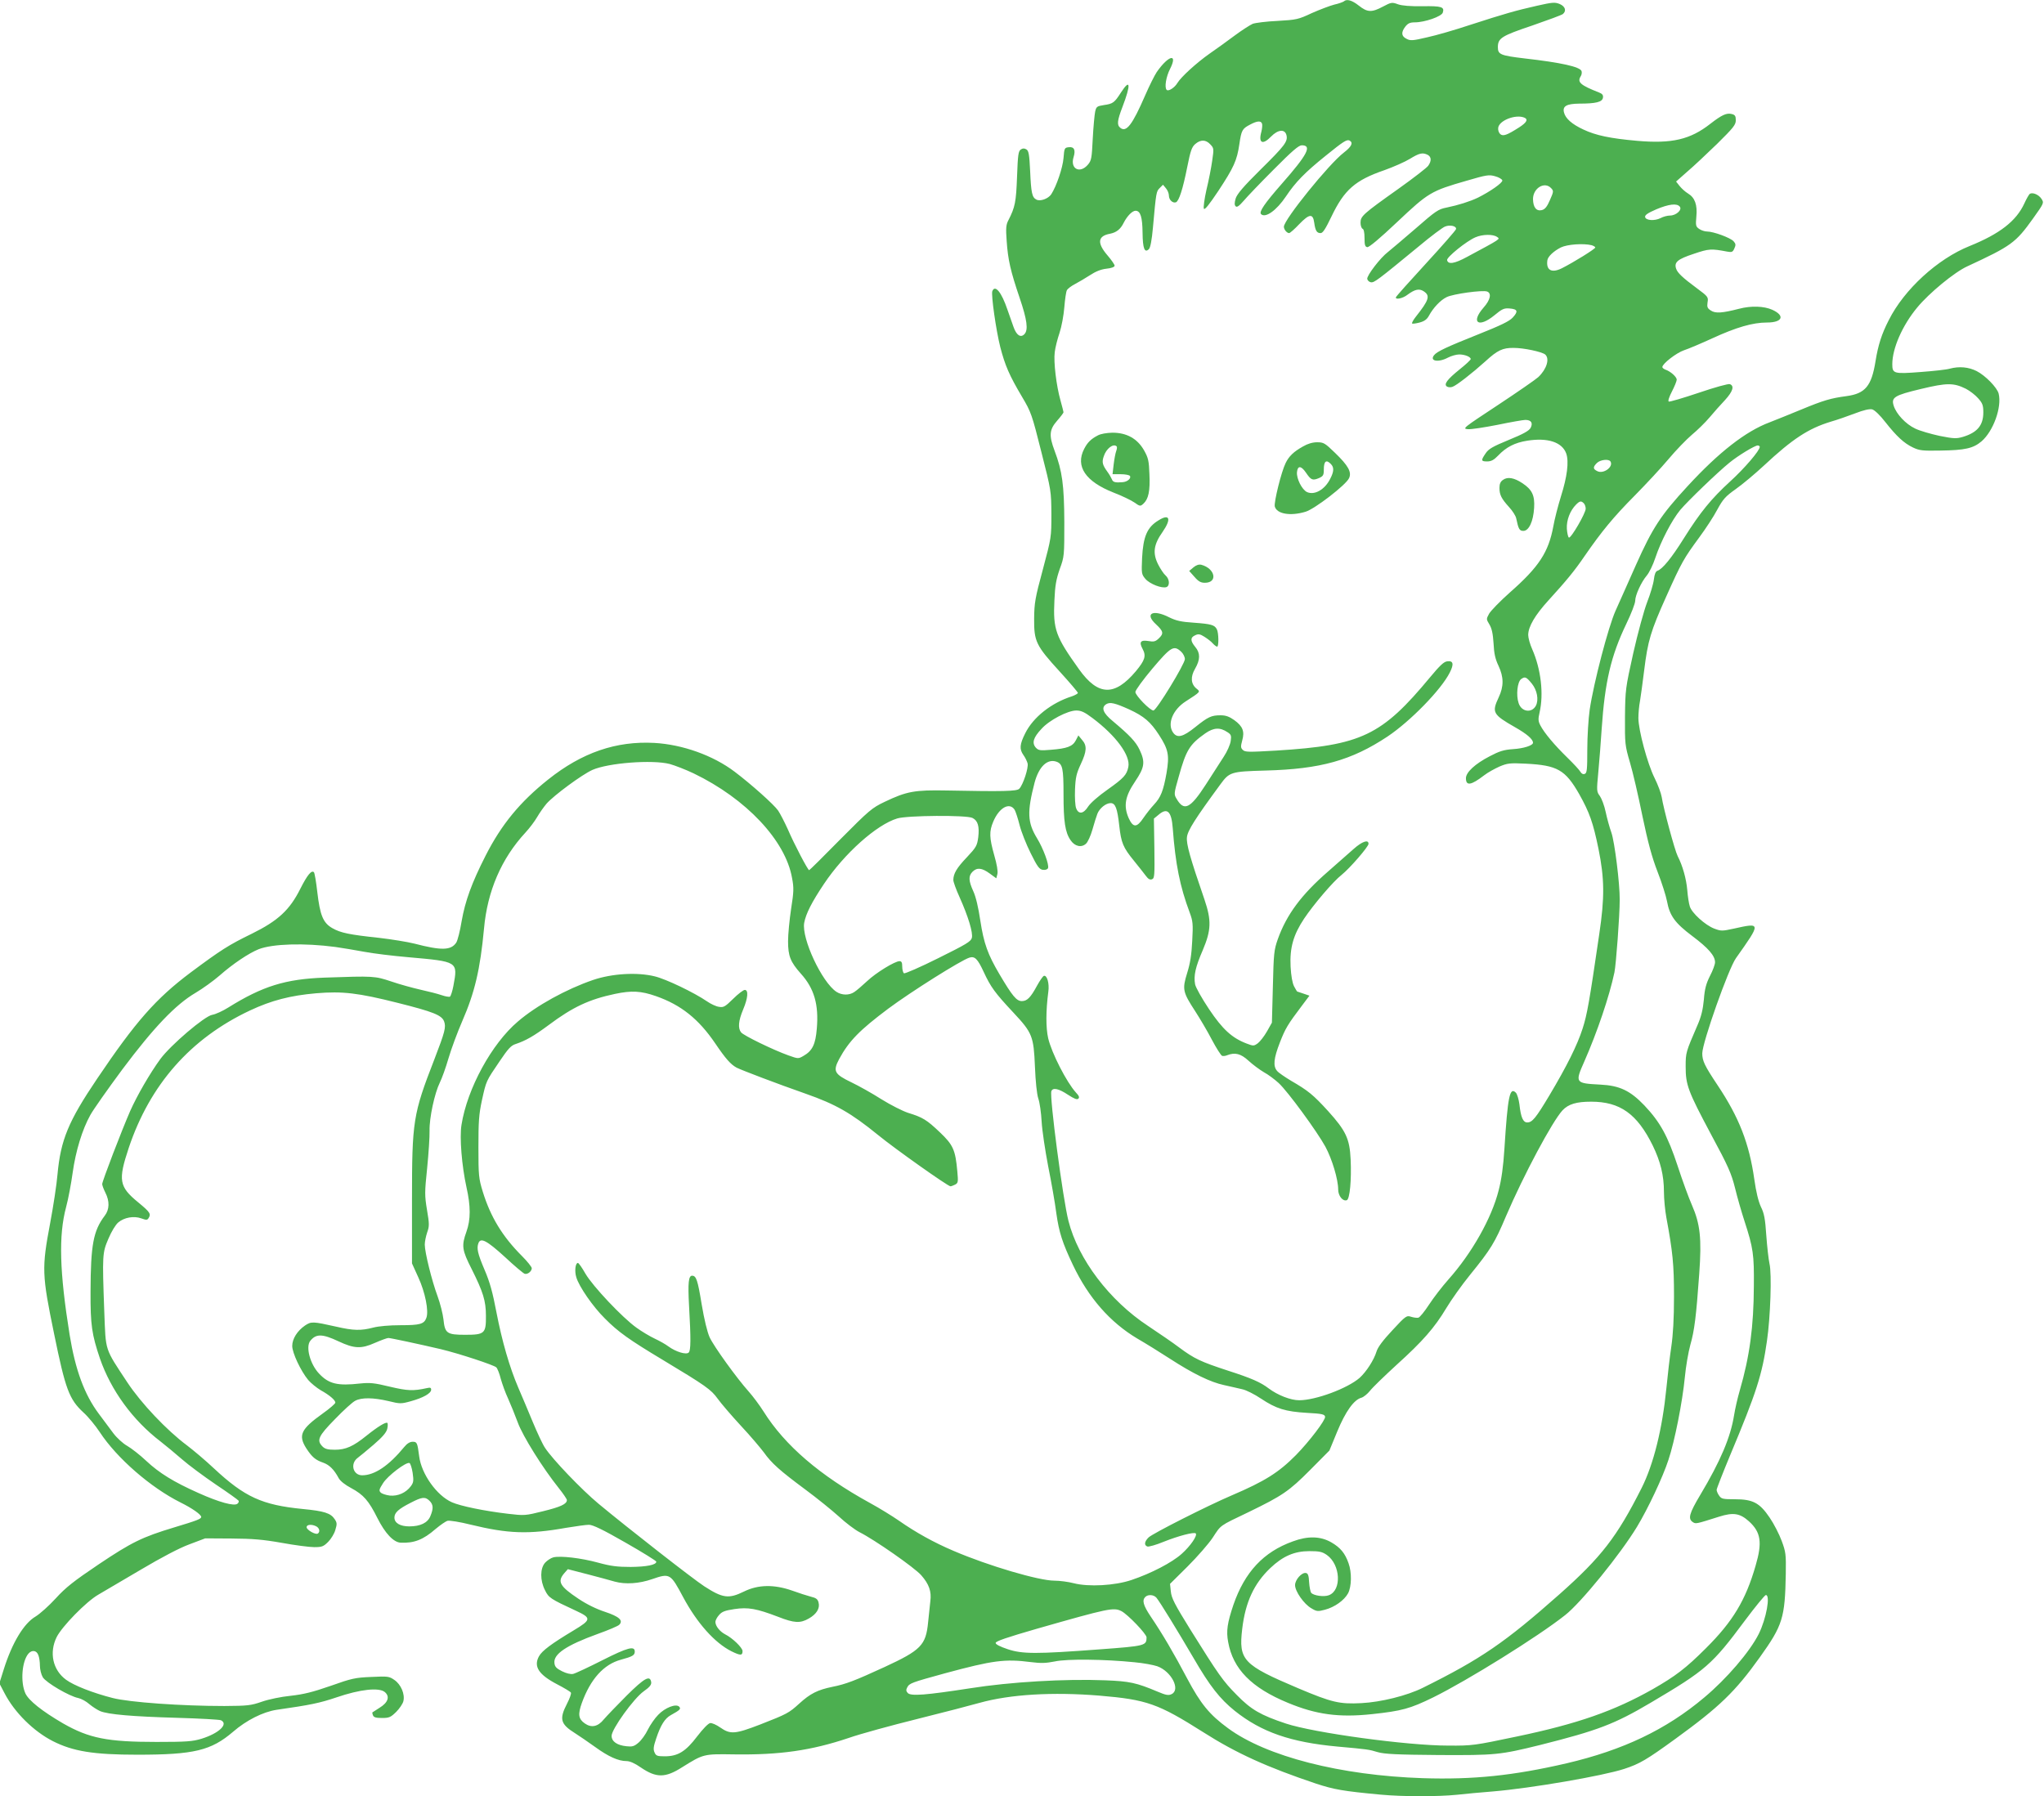 <?xml version="1.0" standalone="no"?>
<!DOCTYPE svg PUBLIC "-//W3C//DTD SVG 20010904//EN"
 "http://www.w3.org/TR/2001/REC-SVG-20010904/DTD/svg10.dtd">
<svg version="1.0" xmlns="http://www.w3.org/2000/svg"
 width="1280pt" height="1125pt" viewBox="0 0 1280 1125"
 preserveAspectRatio="xMidYMid meet">
<g transform="translate(0,1125) scale(0.1,-0.1)"
fill="#4caf50" stroke="none">
<path d="M8415 11241 c-6 -4 -32 -14 -60 -20 -27 -7 -90 -31 -140 -53 -85 -40
-96 -42 -215 -49 -69 -3 -138 -12 -155 -18 -16 -7 -68 -40 -115 -75 -47 -35
-116 -85 -154 -111 -84 -59 -180 -147 -203 -185 -17 -29 -56 -54 -67 -43 -15
15 -4 82 21 131 51 101 -9 87 -83 -19 -14 -21 -47 -87 -73 -147 -80 -184 -118
-234 -156 -202 -22 18 -18 46 14 130 54 141 50 182 -9 91 -41 -64 -50 -71
-107 -79 -44 -7 -48 -10 -55 -42 -4 -19 -11 -95 -15 -169 -6 -121 -8 -136 -30
-162 -50 -59 -113 -27 -90 47 14 45 3 66 -30 62 -27 -3 -28 -6 -33 -68 -5 -61
-44 -176 -77 -227 -19 -28 -69 -46 -93 -33 -27 14 -33 41 -39 179 -5 103 -9
126 -23 135 -13 8 -23 8 -35 0 -16 -10 -19 -34 -24 -170 -6 -159 -12 -191 -54
-273 -15 -28 -17 -50 -11 -130 8 -118 24 -188 81 -356 47 -138 56 -203 29
-229 -23 -23 -49 -5 -67 46 -8 24 -25 72 -38 108 -37 110 -78 160 -95 116 -8
-22 23 -243 50 -350 30 -115 56 -176 136 -311 57 -96 62 -110 121 -345 62
-243 62 -246 63 -390 0 -145 0 -146 -53 -345 -49 -181 -54 -211 -55 -310 -1
-142 11 -168 161 -332 62 -68 113 -128 113 -133 0 -4 -17 -14 -37 -21 -129
-41 -243 -131 -293 -232 -35 -70 -37 -99 -11 -136 11 -15 22 -38 26 -52 7 -27
-28 -134 -52 -159 -15 -16 -100 -18 -453 -11 -202 4 -252 -5 -390 -71 -80 -38
-97 -53 -277 -234 -105 -107 -193 -194 -196 -194 -8 0 -94 164 -133 255 -20
44 -47 97 -61 118 -26 38 -171 167 -273 244 -135 102 -326 170 -502 180 -239
13 -453 -60 -665 -229 -176 -140 -293 -282 -392 -477 -87 -171 -128 -284 -150
-410 -10 -61 -25 -121 -34 -135 -33 -49 -93 -50 -262 -6 -44 11 -143 27 -220
36 -187 20 -242 31 -294 61 -58 33 -77 81 -94 226 -7 64 -17 120 -21 124 -15
15 -41 -16 -85 -103 -67 -134 -140 -201 -304 -282 -144 -70 -194 -102 -382
-242 -219 -164 -346 -309 -586 -665 -181 -268 -229 -384 -249 -601 -5 -61 -26
-199 -46 -305 -53 -282 -52 -321 25 -694 71 -347 94 -409 184 -492 29 -26 75
-82 102 -123 107 -163 319 -347 505 -440 73 -36 130 -76 130 -91 0 -12 -25
-22 -168 -65 -202 -61 -267 -93 -473 -231 -159 -107 -208 -146 -270 -214 -42
-46 -99 -97 -127 -114 -73 -43 -146 -164 -198 -329 l-28 -89 32 -61 c63 -122
183 -240 303 -301 126 -64 255 -85 529 -85 356 0 462 26 600 144 83 72 187
124 271 137 215 31 269 42 376 78 149 51 265 63 302 34 34 -28 22 -66 -32 -99
-23 -15 -43 -28 -45 -29 -1 -1 0 -10 4 -19 5 -12 19 -16 56 -16 45 0 54 4 89
38 21 21 41 51 45 67 11 44 -15 105 -56 133 -33 23 -41 24 -145 19 -100 -4
-123 -9 -255 -56 -112 -39 -169 -53 -250 -62 -60 -6 -137 -22 -180 -37 -69
-24 -89 -26 -235 -27 -267 0 -594 23 -699 50 -122 31 -243 78 -293 115 -83 61
-106 170 -58 267 34 67 184 221 260 265 33 19 153 90 267 157 130 77 242 136
305 159 l98 37 165 -1 c132 -1 195 -6 314 -27 82 -15 174 -27 204 -27 48 0 58
4 87 33 18 18 39 52 45 75 11 36 11 45 -4 67 -25 38 -65 51 -201 64 -254 25
-363 75 -555 254 -52 49 -129 114 -170 145 -126 94 -286 263 -372 393 -145
220 -135 191 -145 444 -13 358 -12 368 26 457 19 45 45 88 62 102 37 31 97 42
144 25 31 -11 37 -11 45 1 17 27 11 37 -64 99 -121 99 -127 139 -60 341 133
397 387 686 759 861 134 63 253 94 415 108 165 14 264 2 510 -60 223 -56 276
-77 291 -116 13 -36 6 -64 -61 -238 -134 -345 -140 -385 -140 -883 l0 -395 39
-86 c44 -95 67 -213 51 -255 -14 -39 -40 -46 -162 -46 -69 0 -137 -6 -171 -15
-77 -20 -124 -19 -232 6 -147 33 -156 33 -195 7 -48 -33 -80 -83 -80 -128 0
-43 53 -156 100 -213 17 -20 53 -49 78 -64 56 -31 92 -62 92 -78 0 -6 -35 -37
-79 -68 -137 -98 -155 -136 -103 -218 36 -55 57 -73 106 -90 39 -14 68 -43 97
-97 10 -18 40 -42 78 -62 78 -42 110 -79 165 -189 48 -95 100 -150 144 -153
85 -4 142 18 220 86 30 25 63 48 75 51 12 3 77 -7 144 -24 234 -57 363 -62
598 -20 61 10 125 19 143 19 24 0 87 -30 228 -111 107 -61 194 -115 194 -120
0 -20 -60 -32 -160 -33 -84 0 -125 5 -205 27 -106 29 -235 44 -280 33 -15 -4
-38 -19 -51 -33 -32 -35 -33 -111 -1 -173 23 -47 33 -54 195 -129 97 -45 95
-56 -15 -122 -140 -84 -199 -128 -218 -163 -35 -64 -1 -115 114 -175 44 -23
83 -46 86 -52 4 -5 -7 -36 -24 -69 -50 -97 -42 -128 51 -186 24 -15 79 -53
124 -85 84 -61 146 -89 198 -89 20 0 52 -14 89 -40 97 -66 153 -66 258 1 135
84 134 84 326 81 286 -4 483 24 718 103 71 25 265 78 430 119 165 41 341 87
390 101 191 53 456 69 750 45 297 -25 367 -50 650 -229 207 -132 402 -220 706
-322 113 -37 168 -47 404 -69 138 -13 358 -13 478 -1 51 6 153 15 227 21 238
20 686 97 821 141 98 32 141 58 319 187 277 201 376 296 531 513 143 200 157
246 162 521 2 124 0 138 -26 208 -15 41 -49 107 -75 145 -63 93 -105 115 -219
115 -73 0 -83 2 -97 22 -9 12 -16 29 -16 37 0 7 39 107 86 220 163 389 199
501 229 712 22 149 31 423 16 484 -6 28 -15 107 -20 177 -7 104 -13 138 -34
180 -16 35 -30 93 -41 171 -32 225 -95 388 -230 590 -82 123 -96 153 -96 200
1 69 164 530 211 596 158 223 158 223 -13 185 -74 -16 -80 -16 -123 0 -57 22
-141 98 -153 139 -6 18 -13 64 -16 103 -6 70 -29 152 -60 212 -18 35 -90 302
-100 370 -4 24 -24 78 -45 120 -44 88 -101 299 -101 375 0 28 4 76 10 106 5
31 17 117 26 191 23 187 41 247 138 463 98 219 111 240 207 371 40 54 91 132
113 174 36 66 51 83 116 129 41 29 120 95 176 147 179 167 278 232 419 275 39
11 107 35 152 52 54 21 91 29 107 25 15 -4 48 -35 82 -79 71 -90 117 -133 174
-160 40 -19 60 -21 170 -19 156 2 207 14 259 58 74 64 128 214 107 299 -10 38
-83 113 -138 141 -50 25 -108 31 -168 15 -19 -6 -102 -15 -183 -21 -168 -13
-177 -10 -177 49 0 99 63 243 156 355 74 90 234 222 314 258 276 128 302 147
411 299 69 97 70 98 53 124 -17 26 -55 42 -73 31 -5 -4 -21 -31 -34 -60 -51
-111 -155 -191 -343 -267 -200 -80 -410 -272 -506 -464 -44 -85 -67 -157 -83
-257 -25 -156 -64 -203 -182 -219 -98 -13 -143 -26 -283 -84 -69 -29 -158 -64
-198 -80 -150 -56 -319 -188 -514 -400 -168 -182 -219 -260 -324 -495 -47
-107 -105 -235 -127 -285 -45 -100 -137 -451 -162 -620 -8 -56 -15 -169 -15
-249 0 -126 -2 -148 -16 -153 -10 -4 -20 1 -27 13 -5 10 -43 51 -82 89 -81 79
-144 154 -169 202 -14 27 -14 40 -5 80 27 116 9 272 -46 397 -14 31 -25 71
-25 89 0 52 43 125 127 217 111 122 162 183 228 280 105 152 180 243 311 375
71 72 167 175 213 230 46 55 112 123 146 152 34 28 84 77 111 109 27 32 70 81
97 109 49 54 59 88 30 99 -9 4 -95 -20 -195 -54 -98 -33 -183 -58 -188 -55 -6
4 3 30 20 63 16 31 30 65 30 74 0 18 -40 53 -71 63 -10 4 -19 11 -19 16 0 21
88 89 135 105 28 9 108 43 180 76 148 68 251 98 340 98 98 0 115 43 33 80 -52
23 -132 26 -208 6 -105 -27 -148 -30 -176 -11 -22 14 -25 22 -21 51 6 33 3 37
-66 88 -92 68 -123 98 -131 124 -13 40 10 59 110 92 97 33 110 33 211 14 28
-5 34 -3 44 20 10 22 9 29 -5 45 -20 22 -126 61 -166 61 -14 0 -36 7 -49 16
-22 15 -23 22 -18 78 7 73 -9 118 -52 144 -17 10 -40 31 -53 47 l-22 28 69 61
c39 33 123 112 188 175 102 101 117 119 117 148 0 27 -5 34 -26 39 -32 8 -62
-6 -133 -61 -126 -99 -241 -126 -459 -107 -169 15 -259 34 -337 71 -71 33
-112 69 -121 107 -10 39 16 54 95 55 105 0 145 10 149 37 3 16 -4 25 -25 33
-115 45 -137 64 -115 100 7 10 9 25 6 34 -11 27 -128 53 -356 79 -152 18 -168
25 -168 70 0 57 22 71 215 136 98 34 185 66 192 72 24 20 15 48 -20 63 -30 12
-45 11 -142 -11 -133 -30 -203 -50 -419 -120 -93 -31 -214 -66 -270 -78 -89
-21 -104 -22 -128 -9 -33 16 -35 41 -7 77 16 20 29 26 59 26 62 0 168 37 175
61 12 36 -8 42 -127 40 -75 -1 -127 3 -153 12 -38 14 -43 13 -94 -14 -71 -38
-98 -37 -152 6 -43 34 -76 43 -94 26z m1129 -727 c28 -11 17 -31 -31 -62 -77
-49 -100 -57 -118 -42 -9 8 -15 25 -13 39 5 46 107 86 162 65z m-1641 -38 c3
-8 1 -31 -4 -51 -20 -72 8 -85 61 -30 43 44 86 48 96 9 10 -40 -10 -66 -164
-218 -106 -105 -145 -151 -154 -179 -8 -28 -8 -41 0 -49 8 -8 21 1 49 33 20
24 105 113 189 197 116 117 157 152 176 152 66 0 36 -58 -125 -241 -108 -123
-144 -176 -130 -190 27 -27 97 23 156 111 60 90 120 151 248 254 111 90 133
104 150 96 25 -14 13 -38 -36 -76 -93 -71 -375 -420 -375 -464 0 -18 19 -40
33 -40 5 0 34 25 63 56 64 66 86 68 94 9 7 -50 16 -65 40 -65 14 0 31 27 68
104 80 167 148 227 331 290 56 20 129 52 160 71 60 37 80 41 112 25 23 -13 24
-38 3 -68 -8 -12 -92 -77 -186 -144 -224 -159 -238 -172 -238 -213 0 -18 6
-35 13 -38 7 -2 12 -23 12 -58 0 -43 3 -54 17 -57 11 -2 78 54 188 158 195
184 211 194 434 258 126 37 141 39 179 28 23 -6 43 -18 45 -26 2 -15 -75 -69
-153 -108 -50 -24 -123 -47 -196 -62 -52 -10 -68 -21 -195 -132 -77 -66 -154
-132 -172 -146 -48 -36 -134 -149 -130 -169 2 -10 12 -19 23 -21 21 -3 42 13
301 226 75 63 149 118 163 123 32 13 73 3 69 -16 -2 -8 -86 -104 -188 -215
-102 -111 -186 -205 -188 -211 -7 -18 42 -9 72 15 46 34 73 40 101 22 43 -28
34 -55 -49 -160 -16 -20 -26 -39 -23 -42 3 -3 24 0 47 6 30 8 46 20 58 42 27
50 72 98 111 117 39 20 227 46 254 35 29 -11 20 -53 -23 -101 -82 -94 -31
-129 68 -48 48 40 61 46 95 43 51 -4 56 -18 20 -57 -21 -23 -75 -49 -213 -104
-203 -81 -260 -108 -279 -131 -31 -38 26 -48 86 -16 21 11 53 20 71 20 35 0
72 -15 72 -29 0 -5 -31 -34 -70 -65 -78 -63 -100 -93 -79 -107 8 -5 23 -6 34
-2 24 7 126 87 207 160 75 69 108 85 177 84 64 0 175 -24 197 -41 30 -26 10
-92 -43 -142 -15 -14 -129 -93 -253 -175 -217 -143 -224 -148 -188 -151 20 -2
103 11 185 27 82 17 161 31 175 31 37 0 49 -19 33 -50 -10 -18 -45 -38 -136
-75 -102 -42 -128 -57 -146 -85 -30 -44 -29 -50 10 -50 25 0 42 9 68 36 51 54
106 82 184 94 127 20 217 -9 243 -80 18 -51 6 -146 -33 -269 -18 -58 -40 -143
-48 -189 -30 -160 -89 -252 -271 -412 -62 -55 -121 -116 -131 -134 -18 -33
-18 -34 2 -67 15 -25 22 -57 26 -119 3 -64 11 -98 31 -140 33 -71 34 -128 1
-198 -44 -94 -37 -107 103 -187 74 -42 112 -75 112 -97 0 -17 -59 -36 -126
-40 -57 -4 -85 -13 -144 -44 -93 -48 -150 -101 -150 -138 0 -50 32 -45 114 18
23 18 67 42 96 55 50 21 65 23 165 18 197 -10 247 -38 334 -190 65 -116 87
-178 121 -343 38 -188 39 -305 5 -534 -63 -431 -76 -503 -104 -591 -34 -106
-99 -236 -208 -419 -86 -144 -108 -170 -139 -170 -26 0 -40 31 -49 113 -4 31
-14 64 -22 73 -39 39 -51 -22 -72 -351 -7 -110 -18 -191 -36 -260 -44 -175
-168 -394 -315 -559 -39 -44 -93 -114 -121 -157 -28 -43 -58 -80 -67 -82 -10
-2 -30 1 -46 6 -27 9 -33 6 -116 -84 -60 -64 -92 -107 -100 -134 -16 -53 -64
-127 -106 -165 -76 -66 -275 -140 -378 -140 -54 0 -135 32 -191 74 -51 39
-108 64 -257 112 -168 55 -209 74 -303 144 -38 29 -126 89 -195 135 -243 160
-438 418 -499 658 -35 136 -120 780 -107 813 9 24 46 16 103 -22 40 -26 58
-33 66 -25 8 8 4 18 -15 38 -59 65 -152 247 -174 340 -15 66 -15 172 1 293 7
50 -8 104 -28 98 -6 -2 -25 -29 -42 -60 -41 -76 -63 -98 -96 -98 -33 0 -59 31
-140 168 -73 124 -98 192 -120 336 -12 81 -28 150 -44 184 -30 66 -31 96 -5
122 28 28 59 25 108 -11 l41 -30 7 27 c4 17 -3 59 -20 118 -31 110 -32 149 -6
210 37 88 102 124 134 74 7 -13 21 -56 31 -96 10 -40 41 -119 69 -175 43 -87
55 -102 77 -105 16 -2 29 3 32 11 8 20 -30 124 -69 187 -60 99 -63 164 -15
349 27 100 80 151 138 130 37 -14 43 -41 43 -203 0 -171 10 -239 44 -288 26
-39 68 -49 97 -22 11 10 29 49 40 88 11 39 25 84 31 99 13 34 53 67 83 67 30
0 42 -33 54 -141 12 -108 24 -137 92 -220 30 -37 63 -79 75 -95 14 -19 25 -26
38 -21 16 6 17 23 15 193 l-3 187 28 23 c55 48 82 24 90 -83 17 -226 45 -365
106 -528 20 -54 22 -71 16 -178 -4 -86 -13 -142 -32 -202 -31 -101 -28 -118
51 -239 29 -45 76 -124 104 -178 28 -53 57 -98 64 -101 7 -2 21 -1 32 4 49 19
85 10 133 -34 26 -24 69 -56 96 -72 28 -15 69 -46 93 -68 57 -52 241 -304 293
-399 42 -78 80 -205 80 -268 0 -40 29 -76 54 -67 19 7 30 128 24 256 -6 129
-30 179 -141 302 -93 102 -125 128 -232 190 -38 23 -78 50 -87 61 -27 30 -22
79 17 179 34 87 47 110 140 233 l45 60 -38 13 c-20 7 -38 13 -39 13 -1 0 -10
15 -19 32 -11 21 -19 67 -22 124 -6 117 17 199 85 301 59 88 182 233 235 274
51 41 168 176 168 194 0 29 -40 15 -93 -32 -30 -27 -102 -90 -160 -141 -167
-145 -260 -270 -315 -424 -24 -68 -26 -89 -31 -298 l-6 -225 -31 -55 c-17 -30
-43 -63 -57 -74 -25 -18 -28 -18 -70 -2 -92 35 -151 89 -236 216 -44 66 -83
135 -87 155 -10 54 2 108 48 214 53 125 55 186 11 316 -91 264 -115 350 -110
392 4 41 54 119 209 330 57 78 66 81 284 87 342 9 537 63 763 213 142 95 336
293 390 401 27 53 22 75 -16 70 -21 -2 -47 -27 -106 -98 -305 -368 -431 -428
-965 -461 -173 -10 -195 -10 -209 4 -14 13 -14 22 -4 59 16 57 4 89 -50 128
-31 22 -53 30 -85 30 -58 0 -78 -9 -159 -74 -77 -62 -113 -71 -139 -34 -38 54
-2 143 79 195 95 61 93 60 68 80 -36 29 -39 74 -9 125 33 57 33 98 1 136 -31
38 -32 59 -1 73 20 10 31 8 58 -9 19 -12 43 -30 53 -42 10 -11 22 -20 27 -20
11 0 10 87 -2 109 -14 27 -35 33 -145 41 -79 5 -111 13 -152 33 -103 53 -158
25 -84 -43 47 -44 50 -58 17 -89 -20 -19 -31 -22 -64 -16 -50 8 -60 -6 -37
-49 24 -44 15 -71 -42 -140 -133 -158 -236 -155 -355 11 -148 207 -164 250
-155 433 4 93 11 131 33 195 29 79 29 83 29 295 -1 232 -13 320 -61 447 -36
96 -33 132 16 188 22 25 40 49 40 53 0 4 -9 37 -19 74 -26 92 -44 241 -36 302
3 28 17 83 30 121 13 39 26 110 30 160 4 50 11 98 16 107 5 10 28 27 51 39 23
12 65 37 93 55 35 23 68 37 103 41 32 3 52 11 52 19 0 7 -20 36 -45 65 -66 77
-61 121 16 135 40 8 66 28 86 69 22 43 54 75 74 75 31 0 43 -40 44 -138 1 -99
13 -129 40 -102 9 10 18 56 25 135 20 223 21 226 42 247 l21 21 19 -23 c10
-12 18 -32 18 -45 0 -27 24 -49 44 -42 19 8 43 81 71 222 20 100 28 124 50
143 34 29 66 28 94 -2 23 -24 23 -27 12 -103 -6 -43 -22 -125 -36 -182 -13
-58 -20 -111 -16 -118 5 -10 32 24 89 109 99 150 118 193 133 294 13 89 18 98
68 124 43 23 67 25 74 6z m1811 -405 c16 -17 15 -22 -8 -74 -18 -42 -31 -58
-51 -63 -34 -8 -54 17 -55 69 0 69 73 113 114 68z m805 -115 c17 -20 -23 -56
-61 -56 -16 0 -43 -7 -59 -16 -38 -19 -93 -15 -97 7 -2 12 17 25 70 48 79 33
129 39 147 17z m-1144 -190 c20 -14 28 -9 -188 -125 -79 -43 -119 -49 -125
-20 -3 18 121 119 178 143 44 19 110 20 135 2z m593 -52 c12 -4 22 -10 22 -14
0 -9 -134 -92 -209 -130 -64 -32 -100 -13 -91 50 3 23 39 57 84 80 41 20 142
27 194 14z m2343 -899 c25 -13 60 -40 77 -60 27 -30 32 -44 32 -88 0 -81 -38
-126 -127 -153 -41 -12 -57 -12 -147 6 -55 12 -125 32 -153 46 -59 28 -117 90
-134 142 -17 53 3 66 171 106 162 39 204 39 281 1z m-1291 -364 c0 -23 -96
-135 -185 -216 -118 -108 -187 -192 -290 -356 -78 -125 -135 -194 -166 -204
-11 -4 -18 -21 -22 -54 -3 -27 -22 -91 -42 -142 -20 -52 -59 -195 -87 -319
-49 -221 -50 -228 -52 -400 -1 -169 0 -179 31 -285 18 -60 53 -211 78 -335 35
-167 59 -257 95 -350 27 -69 53 -152 59 -184 17 -92 50 -137 159 -219 100 -75
142 -123 142 -164 0 -13 -14 -52 -32 -86 -24 -48 -33 -81 -38 -148 -6 -62 -16
-105 -40 -160 -73 -169 -74 -171 -74 -259 0 -115 14 -153 159 -425 108 -200
127 -244 150 -335 14 -58 41 -152 60 -210 54 -166 60 -208 58 -405 -1 -253
-26 -440 -88 -653 -14 -48 -30 -118 -36 -157 -22 -137 -85 -286 -211 -497 -71
-119 -79 -151 -46 -172 18 -11 19 -11 164 35 89 28 130 21 186 -29 75 -68 85
-132 42 -278 -62 -216 -143 -350 -311 -517 -127 -127 -191 -175 -334 -257
-241 -136 -468 -216 -850 -296 -267 -56 -278 -58 -429 -57 -259 0 -841 80
-1017 138 -159 53 -218 87 -308 179 -87 88 -113 125 -291 410 -98 158 -118
197 -122 238 l-5 48 110 109 c60 60 131 141 157 180 54 82 38 71 226 161 210
102 252 130 385 264 l120 121 49 119 c52 126 105 200 152 212 13 4 37 23 53
43 16 21 91 93 166 162 165 149 239 234 312 356 30 50 97 145 150 210 129 159
154 200 224 366 110 257 290 594 354 663 37 39 87 54 179 54 181 0 288 -76
386 -275 48 -99 70 -186 70 -290 0 -44 7 -116 15 -160 40 -216 48 -294 48
-495 0 -140 -6 -240 -17 -315 -9 -60 -23 -179 -31 -262 -25 -252 -80 -474
-155 -623 -155 -307 -252 -432 -513 -664 -342 -303 -492 -406 -857 -587 -98
-49 -263 -90 -385 -96 -137 -7 -184 4 -395 93 -347 147 -374 176 -351 372 20
168 74 284 176 381 79 75 151 106 245 106 63 0 80 -4 109 -24 86 -61 94 -221
13 -252 -30 -12 -96 -3 -111 15 -5 6 -11 36 -13 66 -2 42 -7 56 -20 58 -26 5
-68 -42 -68 -76 0 -39 56 -119 102 -145 33 -20 40 -21 85 -9 61 16 121 59 145
103 22 42 24 130 3 188 -22 63 -51 98 -108 131 -68 39 -147 41 -241 6 -184
-66 -301 -192 -372 -397 -38 -113 -46 -164 -33 -233 30 -169 146 -287 374
-381 178 -74 320 -93 526 -71 187 20 239 34 384 105 215 106 657 381 826 515
100 78 347 383 450 553 69 114 161 309 197 419 39 116 88 364 103 519 6 66 22
157 34 201 26 90 37 180 56 446 16 222 6 312 -46 431 -20 45 -60 155 -89 244
-62 188 -109 274 -208 379 -89 93 -155 125 -277 131 -157 8 -159 11 -100 144
81 184 157 408 189 559 10 49 33 354 33 455 1 100 -32 363 -52 420 -12 33 -28
92 -36 130 -8 39 -25 83 -36 99 -21 28 -21 33 -10 150 6 66 16 188 21 270 20
295 58 458 154 658 31 64 56 129 56 145 0 35 38 118 73 159 15 18 39 67 53
110 35 105 104 237 156 300 47 56 235 237 308 296 55 45 159 108 177 108 7 0
13 -4 13 -9z m-935 -91 c21 -34 -45 -82 -84 -60 -26 13 -26 25 -1 50 21 21 74
27 85 10z m-167 -262 c7 -7 12 -22 12 -34 0 -28 -91 -185 -105 -181 -5 2 -11
27 -13 55 -3 54 20 114 58 152 23 23 32 24 48 8z m-2521 -930 c13 -12 23 -33
23 -46 0 -30 -178 -322 -197 -322 -21 0 -113 94 -113 116 0 11 48 77 107 147
116 137 134 148 180 105z m2196 -200 c33 -41 44 -101 25 -138 -26 -48 -90 -39
-108 16 -17 50 -8 134 16 151 24 17 32 14 67 -29z m-2522 -161 c93 -43 134
-78 187 -160 59 -91 66 -127 47 -239 -20 -112 -36 -152 -79 -198 -18 -19 -47
-56 -65 -82 -42 -63 -65 -63 -93 -2 -33 76 -23 136 40 229 60 89 65 122 28
200 -24 50 -61 89 -168 179 -61 50 -74 85 -40 106 24 14 54 7 143 -33z m-230
-54 c148 -111 239 -235 225 -306 -10 -50 -28 -70 -131 -143 -57 -40 -107 -84
-121 -106 -29 -46 -60 -50 -75 -10 -6 15 -9 67 -7 117 3 76 9 101 36 159 38
81 40 116 8 152 l-23 28 -16 -31 c-20 -38 -54 -51 -156 -59 -69 -6 -78 -4 -95
14 -25 29 -15 63 36 117 49 55 165 115 218 115 30 0 52 -10 101 -47z m846 -89
c22 -14 25 -21 20 -55 -3 -22 -22 -66 -44 -99 -21 -32 -71 -110 -112 -174 -97
-150 -136 -170 -183 -89 -17 28 -17 32 13 137 47 169 68 203 167 273 52 36 92
39 139 7z m-3493 -199 c32 -9 100 -35 150 -59 328 -158 575 -420 616 -655 12
-62 11 -86 -6 -194 -10 -67 -19 -158 -19 -202 0 -93 15 -130 80 -203 84 -93
113 -194 100 -345 -8 -97 -27 -138 -83 -170 -33 -19 -33 -19 -95 3 -95 34
-280 124 -296 144 -21 26 -17 73 13 144 30 71 34 122 10 122 -9 0 -42 -25 -73
-56 -50 -49 -60 -55 -88 -50 -18 2 -52 18 -75 34 -80 55 -257 140 -328 157
-110 27 -267 18 -387 -23 -166 -57 -354 -160 -470 -260 -164 -139 -317 -420
-353 -647 -13 -79 2 -258 31 -390 27 -119 27 -204 0 -279 -32 -89 -28 -115 33
-235 71 -142 89 -198 89 -292 1 -111 -8 -119 -130 -119 -115 0 -127 9 -136 97
-4 34 -20 99 -37 145 -36 97 -80 275 -80 323 0 18 7 52 15 76 14 39 14 53 -1
141 -15 91 -15 110 1 263 9 91 16 196 15 233 -2 81 32 236 64 301 13 26 38 95
55 154 17 58 56 163 86 232 78 179 112 323 136 579 21 235 109 439 259 601 26
28 59 72 74 98 15 26 42 64 59 84 46 52 222 182 287 211 100 44 375 65 484 37z
m1896 -338 c34 -17 44 -53 36 -121 -7 -53 -13 -63 -71 -125 -64 -67 -85 -103
-85 -143 0 -11 17 -59 39 -107 55 -123 85 -223 77 -255 -6 -23 -35 -40 -210
-127 -112 -56 -209 -98 -215 -95 -6 4 -11 23 -11 42 0 25 -4 34 -17 34 -29 0
-147 -72 -203 -125 -30 -28 -66 -59 -80 -68 -32 -22 -78 -21 -112 1 -91 60
-219 334 -202 432 11 58 47 129 124 244 127 190 329 371 459 410 62 19 434 22
471 3z m-3990 -808 c41 -6 122 -19 180 -30 58 -11 182 -26 275 -34 315 -28
313 -26 284 -181 -6 -32 -16 -62 -21 -66 -6 -3 -29 1 -52 9 -23 8 -81 23 -131
34 -49 11 -133 34 -185 52 -103 34 -108 35 -418 24 -244 -9 -387 -53 -602
-187 -35 -22 -81 -43 -101 -46 -48 -8 -260 -189 -325 -277 -65 -89 -146 -229
-189 -326 -52 -119 -175 -439 -175 -457 0 -8 9 -32 20 -54 27 -53 26 -105 -4
-144 -72 -95 -88 -183 -89 -476 -1 -209 8 -268 59 -419 69 -199 205 -386 379
-519 33 -26 94 -76 135 -112 41 -36 137 -107 212 -158 75 -50 139 -96 142
-101 3 -5 0 -14 -7 -19 -20 -17 -115 9 -244 67 -155 69 -246 125 -328 202 -38
36 -92 78 -118 93 -27 15 -66 51 -87 79 -22 29 -63 84 -91 122 -90 120 -147
274 -183 495 -63 393 -70 621 -22 800 14 52 32 149 41 215 19 136 60 271 111
362 18 33 109 162 200 285 197 263 333 406 459 480 44 26 112 75 150 108 84
74 183 140 245 165 88 34 284 40 480 14z m4060 -156 c44 -95 70 -131 187 -256
118 -126 126 -148 134 -337 4 -97 12 -172 21 -200 9 -25 18 -90 21 -145 3 -55
22 -181 41 -280 20 -99 43 -231 51 -294 17 -120 38 -185 104 -324 98 -206 233
-359 402 -460 52 -30 144 -87 204 -126 148 -96 256 -148 340 -166 39 -9 90
-20 114 -26 25 -5 78 -32 118 -59 95 -63 152 -81 288 -89 94 -5 110 -9 113
-24 4 -20 -98 -154 -182 -240 -109 -110 -195 -164 -403 -253 -150 -64 -494
-238 -520 -263 -26 -25 -30 -49 -8 -57 8 -3 55 10 103 30 93 37 189 62 200 52
12 -13 -33 -79 -88 -128 -60 -54 -190 -122 -315 -164 -104 -35 -268 -44 -361
-20 -34 9 -89 16 -121 16 -97 0 -413 93 -630 186 -125 53 -238 116 -344 190
-42 29 -123 79 -180 110 -315 173 -534 361 -667 573 -26 41 -68 97 -93 125
-76 85 -218 282 -245 340 -15 33 -34 112 -50 207 -25 153 -34 179 -60 179 -22
0 -27 -44 -19 -188 12 -210 11 -280 -2 -293 -16 -16 -82 5 -127 38 -17 13 -56
35 -86 49 -30 14 -82 45 -115 69 -88 63 -273 259 -319 338 -21 37 -42 67 -47
67 -16 0 -22 -52 -10 -90 17 -58 104 -184 179 -258 83 -84 152 -133 362 -259
271 -163 303 -186 344 -243 20 -28 85 -104 144 -168 60 -64 124 -140 145 -168
49 -69 101 -115 260 -233 73 -54 168 -131 210 -169 42 -39 100 -83 129 -98 94
-47 346 -223 387 -270 49 -56 65 -101 57 -162 -3 -26 -9 -86 -14 -133 -14
-143 -44 -174 -273 -280 -185 -85 -241 -107 -327 -124 -92 -19 -138 -42 -207
-105 -65 -59 -76 -65 -245 -131 -156 -60 -186 -63 -249 -19 -24 17 -53 30 -64
28 -12 -2 -45 -36 -81 -83 -72 -95 -121 -125 -203 -125 -47 0 -55 3 -64 24 -9
19 -7 37 10 87 28 84 54 126 92 147 58 32 65 39 52 53 -20 20 -88 -6 -131 -51
-21 -21 -50 -63 -65 -93 -14 -30 -41 -67 -59 -82 -27 -23 -39 -26 -75 -22 -59
6 -93 30 -93 65 0 42 138 234 201 279 37 26 49 41 47 57 -7 46 -41 28 -153
-83 -60 -60 -125 -128 -144 -150 -37 -46 -78 -54 -119 -25 -40 28 -44 57 -18
129 54 149 137 241 244 270 74 20 87 28 87 51 0 37 -44 26 -202 -54 -87 -44
-170 -83 -184 -86 -16 -3 -42 3 -70 17 -34 17 -45 28 -47 51 -7 56 74 111 270
182 67 24 129 50 136 58 27 27 -2 52 -90 81 -52 17 -114 47 -166 82 -117 78
-133 107 -89 159 l23 26 120 -31 c65 -17 144 -38 174 -47 66 -18 152 -13 235
16 110 38 114 35 194 -115 86 -160 196 -284 301 -337 57 -28 70 -28 70 1 0 21
-63 82 -109 105 -34 18 -61 52 -61 78 0 9 10 29 23 43 18 21 36 28 96 37 86
13 139 3 273 -48 102 -40 139 -42 193 -11 48 27 71 64 61 100 -5 21 -15 29
-49 37 -23 6 -76 23 -117 38 -112 39 -212 38 -301 -6 -96 -47 -133 -42 -249
33 -68 44 -478 364 -662 517 -105 87 -288 278 -335 350 -14 20 -49 95 -78 165
-29 70 -69 165 -89 211 -55 128 -102 291 -137 472 -24 126 -41 189 -75 268
-43 101 -50 134 -38 166 14 37 53 16 165 -86 61 -57 117 -104 125 -106 19 -5
44 16 44 35 0 8 -28 43 -61 76 -123 123 -197 245 -246 404 -25 82 -27 100 -27
278 0 160 3 206 22 294 27 122 25 118 110 243 54 80 72 100 101 109 63 21 114
50 207 119 151 113 254 161 415 195 104 22 163 19 257 -14 157 -55 267 -143
371 -296 65 -96 97 -132 134 -152 32 -16 252 -100 432 -163 188 -66 283 -120
454 -259 105 -86 437 -321 453 -321 5 0 18 5 30 11 18 10 19 17 13 82 -12 135
-26 166 -109 245 -83 79 -108 94 -199 122 -34 11 -109 49 -167 85 -58 37 -142
84 -188 106 -108 52 -117 70 -77 146 62 114 128 181 308 316 144 107 454 302
507 319 34 11 52 -7 90 -89z m-4040 -2314 c98 -46 142 -48 227 -10 39 17 77
31 85 31 14 0 191 -38 328 -70 113 -27 332 -99 348 -114 7 -7 20 -39 28 -72 9
-32 29 -88 46 -124 16 -36 43 -102 60 -148 31 -86 157 -287 257 -412 28 -35
51 -69 51 -75 0 -25 -39 -43 -149 -70 -112 -28 -118 -28 -220 -16 -145 17
-297 48 -351 72 -95 42 -191 177 -205 288 -11 86 -14 91 -41 91 -17 0 -35 -11
-52 -32 -97 -118 -186 -178 -264 -178 -58 0 -77 74 -27 110 11 8 56 45 99 82
56 48 80 77 85 99 4 17 4 33 1 37 -9 8 -60 -23 -131 -80 -83 -67 -130 -88
-198 -88 -44 0 -62 5 -77 20 -39 39 -27 65 78 172 53 55 110 107 127 115 39
21 113 20 207 -2 73 -18 80 -18 141 -1 76 21 127 49 127 72 0 13 -6 15 -27 10
-86 -19 -121 -17 -232 9 -98 24 -125 26 -185 20 -142 -16 -197 -3 -258 62 -56
59 -85 167 -55 205 36 45 75 45 177 -3z m464 -823 c7 -50 6 -61 -11 -84 -30
-41 -81 -64 -132 -59 -23 3 -49 11 -57 19 -12 12 -10 20 15 59 29 46 143 133
165 126 6 -2 15 -30 20 -61z m106 -176 c24 -24 25 -48 5 -96 -17 -42 -63 -64
-132 -64 -57 0 -93 21 -93 55 0 31 25 54 102 93 71 37 91 39 118 12z m-709
-160 c20 -11 25 -35 9 -45 -14 -9 -70 23 -70 40 0 17 32 20 61 5z m5261 -447
c21 -25 130 -203 232 -377 102 -176 165 -256 258 -331 168 -134 351 -197 643
-224 189 -17 197 -18 253 -35 41 -12 121 -16 380 -18 357 -2 386 1 637 63 362
91 466 131 691 264 347 205 385 238 591 515 65 87 124 159 131 160 30 1 3
-148 -44 -243 -56 -112 -202 -282 -342 -399 -240 -202 -508 -329 -862 -412
-333 -77 -583 -103 -900 -93 -515 17 -980 136 -1220 313 -116 85 -171 152
-256 312 -83 157 -155 280 -229 389 -46 69 -54 100 -33 121 17 17 53 15 70 -5z
m-219 -84 c40 -21 157 -143 157 -164 0 -52 -8 -54 -291 -75 -400 -30 -487 -30
-579 1 -48 16 -75 30 -75 39 0 11 72 35 255 88 455 130 484 136 533 111z
m-6783 -275 c6 -14 10 -44 10 -67 0 -23 8 -55 18 -72 21 -34 166 -119 222
-130 19 -4 50 -21 69 -38 19 -16 50 -36 68 -44 51 -21 202 -34 483 -42 140 -4
263 -11 273 -15 50 -23 -11 -82 -121 -116 -56 -17 -93 -20 -282 -20 -308 0
-422 23 -585 116 -132 77 -215 143 -236 188 -32 71 -22 201 19 249 22 25 51
21 62 -9z m6865 -45 c55 -5 119 -17 142 -25 89 -32 148 -148 89 -175 -19 -9
-35 -6 -87 16 -133 56 -175 65 -328 71 -251 10 -595 -10 -846 -50 -279 -43
-369 -50 -390 -30 -11 12 -12 20 -4 35 14 27 26 31 237 89 300 81 374 91 538
70 63 -8 93 -7 149 4 77 17 313 14 500 -5z"/>
<path d="M6875 8523 c-44 -23 -65 -44 -86 -85 -56 -109 9 -204 184 -273 50
-19 108 -47 129 -61 37 -26 39 -26 58 -9 32 29 43 80 38 184 -3 85 -7 103 -34
151 -42 73 -108 110 -198 110 -36 -1 -73 -7 -91 -17z m118 -69 c3 -3 2 -16 -3
-29 -5 -13 -12 -51 -16 -84 l-7 -61 51 0 c28 0 54 -5 58 -11 9 -15 -16 -37
-46 -39 -46 -4 -61 0 -67 18 -4 9 -16 31 -28 47 -31 43 -36 60 -23 97 15 48
60 83 81 62z"/>
<path d="M8160 8454 c-59 -33 -88 -61 -109 -104 -27 -54 -74 -245 -68 -272 12
-47 98 -62 193 -33 57 17 253 168 272 210 18 38 -5 79 -88 159 -63 61 -71 66
-112 66 -28 0 -59 -9 -88 -26z m174 -110 c21 -21 20 -47 -4 -93 -34 -68 -98
-104 -145 -83 -32 15 -67 85 -63 125 4 42 26 41 56 -3 31 -46 41 -51 80 -35
28 12 32 19 32 53 0 54 15 66 44 36z"/>
<path d="M9413 8245 c-17 -11 -23 -26 -23 -51 0 -43 12 -67 61 -121 21 -23 41
-54 44 -70 14 -67 20 -78 45 -78 34 0 62 59 67 144 5 78 -13 115 -74 155 -51
34 -92 41 -120 21z"/>
<path d="M7255 7991 c-71 -43 -96 -100 -103 -236 -4 -97 -4 -101 21 -131 28
-32 103 -61 132 -51 22 9 19 51 -6 73 -12 10 -32 41 -46 68 -36 71 -29 125 27
204 57 82 45 117 -25 73z"/>
<path d="M7473 7696 l-26 -22 33 -37 c25 -29 40 -37 65 -37 83 0 65 90 -23
113 -15 3 -31 -2 -49 -17z"/>
</g>
</svg>

